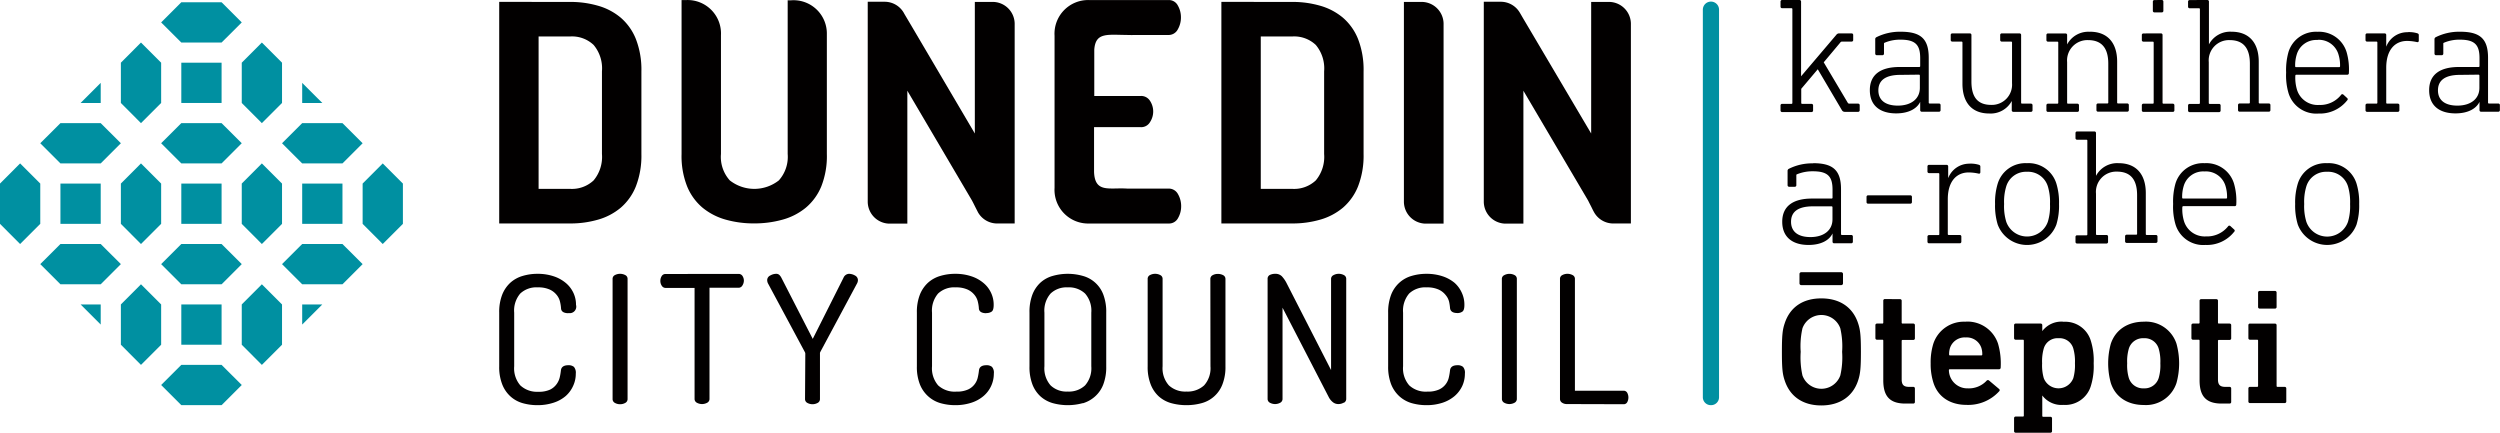 <svg xmlns="http://www.w3.org/2000/svg" xmlns:xlink="http://www.w3.org/1999/xlink" viewBox="0 0 453.77 78.55"><defs><style>.a{fill:none;}.b{clip-path:url(#a);}.c{fill:#020000;}.d{fill:#0090a1;}</style><clipPath id="a" transform="translate(-6.98 -12.05)"><rect class="a" width="467.72" height="99.21"/></clipPath></defs><title>dcc</title><g class="b"><path class="c" d="M415.38,70.78a.28.28,0,0,0-.3.3v2.34a.28.28,0,0,0,.3.29h1.29c.11,0,.17.06.17.18v8.2c0,.12-.06.18-.17.18h-1.29a.28.28,0,0,0-.3.3v2.34a.28.28,0,0,0,.3.3h6.28a.28.28,0,0,0,.3-.3V82.57a.28.28,0,0,0-.3-.3h-1.28a.16.16,0,0,1-.18-.18v-11a.28.28,0,0,0-.3-.3Zm1.76-5.92a.28.28,0,0,0-.3.3v2.6a.28.28,0,0,0,.3.3h2.76a.28.28,0,0,0,.3-.3v-2.6a.28.28,0,0,0-.3-.3Zm-10.62,1.49a.28.28,0,0,0-.3.3V70.6a.16.16,0,0,1-.18.18h-1a.28.28,0,0,0-.3.3v2.34a.28.28,0,0,0,.3.29h1a.16.16,0,0,1,.18.18v7.19c0,2.81,1.11,4.22,4,4.22h1.44a.28.28,0,0,0,.3-.3V82.57a.28.28,0,0,0-.3-.3h-.75c-.93,0-1.35-.33-1.35-1.34v-7a.16.16,0,0,1,.18-.18h1.92a.28.28,0,0,0,.3-.29V71.08a.28.28,0,0,0-.3-.3h-1.92a.16.16,0,0,1-.18-.18V66.65a.28.28,0,0,0-.3-.3Zm-10.41,7.09a2.64,2.64,0,0,1,2.69,1.89,8.25,8.25,0,0,1,.3,2.66,8.16,8.16,0,0,1-.3,2.67,2.67,2.67,0,0,1-2.69,1.88,2.71,2.71,0,0,1-2.73-1.88,8.16,8.16,0,0,1-.3-2.67,8.25,8.25,0,0,1,.3-2.66,2.68,2.68,0,0,1,2.73-1.89m0-3c-2.94,0-5.15,1.47-6,4a13.44,13.44,0,0,0,0,7.12c.81,2.52,3,4,6,4a5.82,5.82,0,0,0,5.92-4,13.44,13.44,0,0,0,0-7.12,5.82,5.82,0,0,0-5.92-4m-15.48,3a2.59,2.59,0,0,1,2.67,1.86,8.5,8.5,0,0,1,.3,2.69,8.53,8.53,0,0,1-.3,2.7,2.87,2.87,0,0,1-5.36,0,8.53,8.53,0,0,1-.3-2.7,8.5,8.5,0,0,1,.3-2.69,2.6,2.6,0,0,1,2.69-1.86m.87-3a4.35,4.35,0,0,0-3.83,1.71h0V71.08a.28.28,0,0,0-.3-.3h-4.52a.28.28,0,0,0-.3.3v2.34a.28.28,0,0,0,.3.29h1.29a.16.16,0,0,1,.18.18V87.48a.16.16,0,0,1-.18.18h-1.29a.28.28,0,0,0-.3.3v2.33a.28.28,0,0,0,.3.3h6.29a.28.28,0,0,0,.3-.3V88a.28.28,0,0,0-.3-.3h-1.29a.16.16,0,0,1-.18-.18V83.83h0a4.35,4.35,0,0,0,3.83,1.71,4.84,4.84,0,0,0,5-3.48A12,12,0,0,0,387,78a12,12,0,0,0-.51-4.07,4.85,4.85,0,0,0-5-3.47M363.79,73.3a2.79,2.79,0,0,1,2.81,1.85,3.67,3.67,0,0,1,.18,1.23.16.16,0,0,1-.18.18h-5.66a.16.16,0,0,1-.18-.18,3.67,3.67,0,0,1,.18-1.23,2.81,2.81,0,0,1,2.85-1.85m0-2.85a5.82,5.82,0,0,0-5.9,4,11.5,11.5,0,0,0-.48,3.56,11.1,11.1,0,0,0,.51,3.53c.81,2.52,3,4,6,4a7.59,7.59,0,0,0,5.92-2.46.27.27,0,0,0,0-.42L368,81.11a.31.31,0,0,0-.45.06,4.38,4.38,0,0,1-3.38,1.37,3.35,3.35,0,0,1-3.45-3.29.16.16,0,0,1,.18-.18h8.89a.29.29,0,0,0,.33-.3,12.93,12.93,0,0,0-.48-4.34,5.85,5.85,0,0,0-5.92-4m-14.61-4.1a.28.28,0,0,0-.3.3V70.6a.16.16,0,0,1-.18.18h-.95a.28.28,0,0,0-.3.3v2.34a.28.28,0,0,0,.3.29h.95a.16.16,0,0,1,.18.18v7.19c0,2.81,1.11,4.22,4,4.22h1.44a.28.28,0,0,0,.3-.3V82.57a.28.28,0,0,0-.3-.3h-.75c-.93,0-1.35-.33-1.35-1.34v-7a.16.16,0,0,1,.18-.18h1.92a.28.28,0,0,0,.3-.29V71.08a.28.28,0,0,0-.3-.3h-1.92a.16.16,0,0,1-.18-.18V66.65a.28.28,0,0,0-.29-.3Z" transform="translate(-6.98 -12.05)"/><path class="c" d="M333.93,63.8h7.24a.32.32,0,0,0,.33-.33V61.79a.32.32,0,0,0-.33-.33h-7.24a.32.32,0,0,0-.33.33v1.68a.32.32,0,0,0,.33.33" transform="translate(-6.98 -12.05)"/><path class="c" d="M333.82,75.91a14.71,14.71,0,0,1,.32-4.27,3.65,3.65,0,0,1,6.87,0,14.67,14.67,0,0,1,.33,4.28,14.57,14.57,0,0,1-.33,4.28,3.65,3.65,0,0,1-6.87,0,15.16,15.16,0,0,1-.32-4.28m10.43-5.16c-.95-2.94-3.33-4.55-6.69-4.55s-5.7,1.61-6.65,4.55c-.4,1.18-.5,2.25-.5,5.16s.1,4,.5,5.17c.95,2.93,3.31,4.55,6.65,4.55s5.74-1.62,6.69-4.55c.39-1.19.5-2.25.5-5.17s-.11-4-.5-5.16" transform="translate(-6.98 -12.05)"/><path class="c" d="M456.83,25.6a.16.16,0,0,1,.18.18V28c0,2-1.58,3.22-4,3.22-2.27,0-3.52-1-3.52-2.77s1.22-2.81,4-2.81Zm-3.31-7.79a9.47,9.47,0,0,0-4.45,1,.41.41,0,0,0-.21.39v2.57a.28.28,0,0,0,.3.3h1a.28.28,0,0,0,.3-.3V20c0-.12,0-.15.15-.21a7.2,7.2,0,0,1,2.87-.54c2.74,0,3.55,1,3.55,3.35v1.43a.16.16,0,0,1-.18.18h-3.55c-3.44,0-5.41,1.37-5.41,4.21s1.91,4.21,4.78,4.21c2.33,0,3.79-.9,4.36-2.09h0v1.49a.28.28,0,0,0,.3.3h3.1a.28.28,0,0,0,.3-.3v-.9a.28.28,0,0,0-.3-.29h-1.67a.16.16,0,0,1-.18-.18V22.53c0-3.5-1.52-4.72-5.07-4.72m-9.5.09a4.07,4.07,0,0,0-3.91,2.63h0V18.41a.28.28,0,0,0-.3-.3h-3.16a.28.28,0,0,0-.3.3v.89a.28.28,0,0,0,.3.3h1.67a.16.16,0,0,1,.18.18v10.9a.16.16,0,0,1-.18.18h-1.67a.28.28,0,0,0-.3.29v.9a.28.28,0,0,0,.3.3h5.55a.28.28,0,0,0,.3-.3v-.9a.28.28,0,0,0-.3-.29h-1.91a.16.16,0,0,1-.18-.18V24.35c0-3.32,1.64-4.87,3.79-4.87a8.52,8.52,0,0,1,1.79.21c.24.06.33-.09.33-.27v-1c0-.18-.09-.27-.27-.33a5.13,5.13,0,0,0-1.7-.21m-16.39,1.4A3.71,3.71,0,0,1,431.45,22a6.59,6.59,0,0,1,.27,2.06.16.16,0,0,1-.18.18h-7.79a.16.16,0,0,1-.18-.18,6.59,6.59,0,0,1,.27-2.06,3.68,3.68,0,0,1,3.79-2.69m0-1.49a5.2,5.2,0,0,0-5.28,3.7,12.1,12.1,0,0,0-.42,3.7,11.4,11.4,0,0,0,.42,3.68,5.27,5.27,0,0,0,5.46,3.76,6.31,6.31,0,0,0,5.2-2.39.27.27,0,0,0,0-.42l-.69-.63a.27.27,0,0,0-.42.06,4.84,4.84,0,0,1-4,1.82,3.92,3.92,0,0,1-4-2.77,7.61,7.61,0,0,1-.3-2.51c0-.12.06-.21.18-.21H433a.28.28,0,0,0,.32-.3,11.32,11.32,0,0,0-.41-3.79,5.23,5.23,0,0,0-5.32-3.7m-23.16-5.76a.28.28,0,0,0-.3.3v.89a.28.28,0,0,0,.3.3h1.67a.16.16,0,0,1,.18.18v17a.16.16,0,0,1-.18.18h-1.67a.28.28,0,0,0-.3.29v.9a.28.28,0,0,0,.3.3h5.31a.28.28,0,0,0,.3-.3v-.9a.28.28,0,0,0-.3-.29h-1.67a.16.16,0,0,1-.18-.18V23.33a3.68,3.68,0,0,1,3.79-4c2.45,0,3.67,1.41,3.67,4.27v7.05a.16.16,0,0,1-.18.18h-1.67a.28.28,0,0,0-.3.29v.9a.28.28,0,0,0,.3.3h5.29a.28.28,0,0,0,.29-.3v-.9a.28.28,0,0,0-.29-.29h-1.65a.16.16,0,0,1-.18-.18V23.24c0-3.46-1.79-5.43-4.92-5.43a4.35,4.35,0,0,0-4.12,2.3h0V12.35a.28.28,0,0,0-.3-.3Zm-8.39,6.06a.28.28,0,0,0-.3.3v.89a.28.28,0,0,0,.3.3h1.67a.16.16,0,0,1,.18.18v10.9a.16.16,0,0,1-.18.18h-1.67a.28.28,0,0,0-.3.29v.9a.28.28,0,0,0,.3.3h5.31a.28.28,0,0,0,.3-.3v-.9a.28.28,0,0,0-.3-.29h-1.67a.16.16,0,0,1-.18-.18V18.41a.28.28,0,0,0-.3-.3Zm2-6.06a.28.28,0,0,0-.3.3V14a.28.28,0,0,0,.3.3h1.31a.28.28,0,0,0,.3-.3V12.35a.28.28,0,0,0-.3-.3Zm-11.74,5.76a4.35,4.35,0,0,0-4.12,2.3h0v-1.7a.28.28,0,0,0-.29-.3h-3.17a.28.28,0,0,0-.3.3v.89a.28.28,0,0,0,.3.3h1.67a.16.16,0,0,1,.18.18v10.9a.16.16,0,0,1-.18.18h-1.67a.28.28,0,0,0-.3.29v.9a.28.28,0,0,0,.3.3h5.32a.28.28,0,0,0,.29-.3v-.9a.28.28,0,0,0-.29-.29h-1.68a.16.16,0,0,1-.18-.18V23.33a3.69,3.69,0,0,1,3.8-4c2.44,0,3.67,1.41,3.67,4.27v7.05a.16.16,0,0,1-.18.18h-1.67a.28.28,0,0,0-.3.29v.9a.28.28,0,0,0,.3.3h5.28a.28.28,0,0,0,.3-.3v-.9a.28.28,0,0,0-.3-.29h-1.64a.16.16,0,0,1-.18-.18V23.24c0-3.46-1.79-5.43-4.93-5.43m-16,.3a.28.28,0,0,0-.3.3v.89a.28.28,0,0,0,.3.3H372a.16.16,0,0,1,.18.18v7.37a3.67,3.67,0,0,1-3.76,3.94c-2.48,0-3.61-1.4-3.61-4.26V18.41a.28.28,0,0,0-.3-.3h-3.16a.28.28,0,0,0-.3.3v.89a.28.28,0,0,0,.3.3H363a.16.16,0,0,1,.18.18v7.46c0,3.44,1.73,5.41,4.86,5.41a4.34,4.34,0,0,0,4.09-2.27h0v1.67a.28.28,0,0,0,.3.3h3.17a.28.28,0,0,0,.3-.3v-.9a.28.28,0,0,0-.3-.29H374c-.11,0-.17-.06-.17-.18V18.41a.28.28,0,0,0-.3-.3ZM355.27,25.6a.16.16,0,0,1,.18.18V28c0,2-1.59,3.22-4,3.22-2.27,0-3.53-1-3.53-2.77s1.23-2.81,4-2.81ZM352,17.81a9.53,9.53,0,0,0-4.45,1,.4.4,0,0,0-.2.39v2.57a.28.28,0,0,0,.29.3h1a.28.28,0,0,0,.3-.3V20c0-.12,0-.15.15-.21a7.15,7.15,0,0,1,2.86-.54c2.75,0,3.56,1,3.56,3.35v1.43a.16.16,0,0,1-.18.18h-3.56c-3.43,0-5.4,1.37-5.4,4.21s1.91,4.21,4.78,4.21c2.33,0,3.79-.9,4.36-2.09h0v1.49a.28.28,0,0,0,.29.3h3.11a.28.28,0,0,0,.3-.3v-.9a.28.28,0,0,0-.3-.29h-1.67a.16.16,0,0,1-.18-.18V22.53c0-3.5-1.52-4.72-5.08-4.72m-21.52-5.76a.28.28,0,0,0-.3.3v.89a.28.28,0,0,0,.3.3h1.67a.16.16,0,0,1,.18.18v17a.16.16,0,0,1-.18.18h-1.67a.28.28,0,0,0-.3.29v.9a.28.28,0,0,0,.3.3h5.31a.28.28,0,0,0,.3-.3v-.9a.28.28,0,0,0-.3-.29h-1.67a.16.16,0,0,1-.18-.18V28.17l3-3.55,4.38,7.43a.58.58,0,0,0,.51.3h2.42a.28.28,0,0,0,.3-.3v-.9a.28.28,0,0,0-.3-.29h-1.55a.32.32,0,0,1-.33-.18L338,23.36l3-3.58a.37.37,0,0,1,.32-.18h1.74a.28.28,0,0,0,.29-.3v-.89a.28.28,0,0,0-.29-.3h-2.27a.63.63,0,0,0-.51.27l-6.39,7.52V12.35a.28.28,0,0,0-.3-.3Z" transform="translate(-6.98 -12.05)"/><path class="c" d="M429.36,43.23a3.76,3.76,0,0,1,3.8,2.65,9.94,9.94,0,0,1,.38,3.2,9.92,9.92,0,0,1-.38,3.22,4,4,0,0,1-7.56,0,9.6,9.6,0,0,1-.39-3.22,9.62,9.62,0,0,1,.39-3.2,3.74,3.74,0,0,1,3.76-2.65m0-1.56a5.26,5.26,0,0,0-5.31,3.71,11.62,11.62,0,0,0-.48,3.7,11.74,11.74,0,0,0,.48,3.73,5.69,5.69,0,0,0,10.66,0,11.74,11.74,0,0,0,.48-3.73,11.62,11.62,0,0,0-.48-3.7,5.28,5.28,0,0,0-5.35-3.71m-22.24,1.5a3.7,3.7,0,0,1,3.82,2.68,6.64,6.64,0,0,1,.27,2.06.16.16,0,0,1-.18.18h-7.79a.16.16,0,0,1-.18-.18,6.64,6.64,0,0,1,.27-2.06,3.68,3.68,0,0,1,3.79-2.68m0-1.5a5.21,5.21,0,0,0-5.28,3.71,12.06,12.06,0,0,0-.42,3.7,11.37,11.37,0,0,0,.42,3.67,5.26,5.26,0,0,0,5.46,3.76,6.28,6.28,0,0,0,5.2-2.39.26.26,0,0,0,0-.41l-.69-.63a.27.27,0,0,0-.42.06,4.87,4.87,0,0,1-4,1.82,3.93,3.93,0,0,1-4-2.78,7.5,7.5,0,0,1-.3-2.5c0-.12.06-.21.18-.21h9.29a.28.28,0,0,0,.32-.3,11.28,11.28,0,0,0-.41-3.79,5.23,5.23,0,0,0-5.32-3.71M384,35.91a.28.28,0,0,0-.3.3v.9a.28.28,0,0,0,.3.3h1.67c.12,0,.18.05.18.17v17a.16.16,0,0,1-.18.18H384a.28.28,0,0,0-.3.3v.9a.28.28,0,0,0,.3.29h5.31a.28.28,0,0,0,.3-.29V55a.28.28,0,0,0-.3-.3H387.6a.16.16,0,0,1-.18-.18V47.2a3.68,3.68,0,0,1,3.79-4c2.45,0,3.67,1.4,3.67,4.27v7a.16.16,0,0,1-.18.18H393a.28.28,0,0,0-.3.3v.9a.28.28,0,0,0,.3.29h5.29a.28.28,0,0,0,.29-.29V55a.28.28,0,0,0-.29-.3h-1.65a.16.16,0,0,1-.18-.18V47.11c0-3.47-1.79-5.44-4.92-5.44a4.35,4.35,0,0,0-4.12,2.3h0V36.21a.28.28,0,0,0-.3-.3Zm-9.11,7.32a3.75,3.75,0,0,1,3.79,2.65,9.62,9.62,0,0,1,.39,3.2,9.6,9.6,0,0,1-.39,3.22,4,4,0,0,1-7.55,0,9.6,9.6,0,0,1-.39-3.22,9.62,9.62,0,0,1,.39-3.2,3.74,3.74,0,0,1,3.76-2.65m0-1.56a5.25,5.25,0,0,0-5.31,3.71,11.62,11.62,0,0,0-.48,3.7,11.74,11.74,0,0,0,.48,3.73,5.68,5.68,0,0,0,10.65,0,11.74,11.74,0,0,0,.48-3.73,11.62,11.62,0,0,0-.48-3.7,5.26,5.26,0,0,0-5.34-3.71m-10.39.09a4.08,4.08,0,0,0-3.91,2.63h0V42.27a.28.28,0,0,0-.3-.3h-3.16a.28.28,0,0,0-.3.3v.9a.28.28,0,0,0,.3.3h1.67c.12,0,.18.06.18.17v10.9a.16.16,0,0,1-.18.18h-1.67a.28.28,0,0,0-.3.3v.9a.28.28,0,0,0,.3.29h5.55a.28.28,0,0,0,.3-.29V55a.28.28,0,0,0-.3-.3H360.7a.16.16,0,0,1-.18-.18V48.21c0-3.31,1.64-4.86,3.79-4.86a8.52,8.52,0,0,1,1.79.21c.24.06.33-.09.33-.27v-1c0-.18-.09-.27-.27-.33a5.17,5.17,0,0,0-1.7-.21M346.07,47.5a.28.28,0,0,0-.3.29v.93a.28.28,0,0,0,.3.3h7.64a.28.28,0,0,0,.3-.3v-.93a.28.28,0,0,0-.3-.29Zm-6.66,2a.16.16,0,0,1,.18.18v2.18c0,2-1.58,3.22-4,3.22-2.27,0-3.52-1-3.52-2.78s1.22-2.8,4-2.8Zm-3.31-7.8a9.41,9.41,0,0,0-4.45,1,.41.41,0,0,0-.21.39v2.57a.28.28,0,0,0,.3.29h1a.27.27,0,0,0,.29-.29V43.88c0-.12,0-.15.15-.21a7.42,7.42,0,0,1,2.87-.53c2.75,0,3.55,1,3.55,3.34v1.43a.16.16,0,0,1-.18.18h-3.55c-3.43,0-5.4,1.38-5.4,4.21s1.91,4.21,4.77,4.21c2.33,0,3.8-.89,4.36-2.09h0v1.5a.28.28,0,0,0,.3.29H343a.28.28,0,0,0,.29-.29V55a.28.28,0,0,0-.29-.3h-1.68a.16.16,0,0,1-.18-.18V46.39c0-3.49-1.52-4.72-5.07-4.72" transform="translate(-6.98 -12.05)"/><path class="c" d="M228.67,12.39V52.61h12.87a17.94,17.94,0,0,0,5.06-.69,11.19,11.19,0,0,0,4.13-2.17,10,10,0,0,0,2.75-3.88,15.37,15.37,0,0,0,1-5.86V25a15.37,15.37,0,0,0-1-5.86,10,10,0,0,0-2.75-3.88,11.19,11.19,0,0,0-4.13-2.17,17.94,17.94,0,0,0-5.06-.69Zm12.87,6.28a5.7,5.7,0,0,1,4.27,1.54A6.62,6.62,0,0,1,247.32,25V40a6.66,6.66,0,0,1-1.51,4.79,5.74,5.74,0,0,1-4.27,1.54h-5.72V18.67Z" transform="translate(-6.98 -12.05)"/><path class="c" d="M97.59,12.39V52.61h12.87a17.94,17.94,0,0,0,5.06-.69,11.11,11.11,0,0,0,4.13-2.17,10,10,0,0,0,2.75-3.88,15.37,15.37,0,0,0,1-5.86V25a15.37,15.37,0,0,0-1-5.86,10,10,0,0,0-2.75-3.88,11.11,11.11,0,0,0-4.13-2.17,17.94,17.94,0,0,0-5.06-.69Zm12.87,6.28a5.7,5.7,0,0,1,4.27,1.54A6.62,6.62,0,0,1,116.24,25V40a6.66,6.66,0,0,1-1.51,4.79,5.74,5.74,0,0,1-4.27,1.54h-5.72V18.67Z" transform="translate(-6.98 -12.05)"/><path class="c" d="M298.79,12.4h-3V36.28L284.35,16.92l-.9-1.52-.47-.81-.13-.22h0a4,4,0,0,0-3.55-2h-3V48.64a4,4,0,0,0,3.83,4h3.36V28.52l11.74,19.92.24.48.33.64.3.61.12.23.06.11h0a4,4,0,0,0,3.34,2.1H303V16.53a4,4,0,0,0-4.16-4.13" transform="translate(-6.98 -12.05)"/><path class="c" d="M186.92,12.4h-3V36.28l-11.4-19.36-.9-1.52-.48-.81-.12-.22h0a4,4,0,0,0-3.54-2h-3V48.64a4,4,0,0,0,3.82,4h3.37V28.52l11.73,19.92.25.48.32.64.31.61.12.23.05.11h0a4,4,0,0,0,3.34,2.1h3.36V16.53a4,4,0,0,0-4.16-4.13" transform="translate(-6.98 -12.05)"/><path class="c" d="M264.8,12.4h-3V48.64a4,4,0,0,0,3.83,4H269V16.53a4,4,0,0,0-4.16-4.13" transform="translate(-6.98 -12.05)"/><path class="c" d="M150.69,12.1a5.69,5.69,0,0,1-.74,0v2.19h0V40a6.41,6.41,0,0,1-1.6,4.79,7.21,7.21,0,0,1-8.91,0,6.37,6.37,0,0,1-1.6-4.79V18.44a6.07,6.07,0,0,0-6.3-6.38h-.85V40a14.93,14.93,0,0,0,1,5.86,10,10,0,0,0,2.8,3.88,11.46,11.46,0,0,0,4.19,2.17,18.61,18.61,0,0,0,5.19.69,18.85,18.85,0,0,0,5.18-.69,11.34,11.34,0,0,0,4.2-2.17,10,10,0,0,0,2.81-3.88,14.93,14.93,0,0,0,1-5.86V18.28a6.05,6.05,0,0,0-6.41-6.18" transform="translate(-6.98 -12.05)"/><path class="c" d="M212,18.4a6.08,6.08,0,0,0,.76,0h6.29a1.87,1.87,0,0,0,1.7-1,4.32,4.32,0,0,0,.58-2.24h0a4.23,4.23,0,0,0-.56-2.1,1.83,1.83,0,0,0-1.72-1H204.68a6.11,6.11,0,0,0-6.29,6.49h0v27.2c0,.12,0,.24,0,.4a6.11,6.11,0,0,0,6.27,6.47H219.1a1.84,1.84,0,0,0,1.71-1,4.23,4.23,0,0,0,.56-2.1v0a4.37,4.37,0,0,0-.58-2.24,1.89,1.89,0,0,0-1.7-1h-7.53c-3.22-.21-5.84.86-6-3V35.13H214a1.85,1.85,0,0,0,1.72-.92,3.51,3.51,0,0,0,0-3.85,1.89,1.89,0,0,0-1.69-.89H205.6V21.06c.24-3.27,2.43-2.66,6.45-2.66" transform="translate(-6.98 -12.05)"/><path class="c" d="M186,68.87a1.57,1.57,0,0,0,1-.28c.23-.18.34-.58.34-1.21a5,5,0,0,0-.49-2.21,5.07,5.07,0,0,0-1.39-1.78,6.54,6.54,0,0,0-2.2-1.2,9.08,9.08,0,0,0-2.91-.44,9.33,9.33,0,0,0-2.68.38,5.73,5.73,0,0,0-2.22,1.21,5.89,5.89,0,0,0-1.5,2.18,8.62,8.62,0,0,0-.55,3.28v9.74a8.59,8.59,0,0,0,.55,3.28A5.79,5.79,0,0,0,175.47,84a5.65,5.65,0,0,0,2.2,1.22,9.69,9.69,0,0,0,2.68.37,9.29,9.29,0,0,0,2.93-.44,6.44,6.44,0,0,0,2.21-1.21,5.33,5.33,0,0,0,1.88-4.08,1.59,1.59,0,0,0-.34-1.22,1.51,1.51,0,0,0-1-.3c-.84,0-1.29.32-1.36.94a10.52,10.52,0,0,1-.21,1.25,3.14,3.14,0,0,1-1.76,2.21,4.82,4.82,0,0,1-2.13.39A4.45,4.45,0,0,1,177.26,82a4.74,4.74,0,0,1-1.11-3.47V68.8a4.74,4.74,0,0,1,1.1-3.47,4.27,4.27,0,0,1,3.2-1.12,5,5,0,0,1,2.18.41,3.46,3.46,0,0,1,1.26,1,3,3,0,0,1,.58,1.21,7,7,0,0,1,.18,1.13c0,.63.5.94,1.36.94m17.51,16.35A5.77,5.77,0,0,0,205.75,84a5.57,5.57,0,0,0,1.49-2.18,8.81,8.81,0,0,0,.53-3.28V68.8a8.84,8.84,0,0,0-.53-3.28,5.51,5.51,0,0,0-3.72-3.39,10,10,0,0,0-5.46,0,5.52,5.52,0,0,0-2.22,1.21,5.83,5.83,0,0,0-1.47,2.18,8.84,8.84,0,0,0-.53,3.28v9.74a8.81,8.81,0,0,0,.53,3.28A5.75,5.75,0,0,0,195.84,84a5.66,5.66,0,0,0,2.22,1.22,10.26,10.26,0,0,0,5.46,0m1.54-6.68A4.7,4.7,0,0,1,203.93,82a4.26,4.26,0,0,1-3.14,1.12A4.18,4.18,0,0,1,197.67,82a4.7,4.7,0,0,1-1.12-3.47V68.8a4.7,4.7,0,0,1,1.12-3.47,4.18,4.18,0,0,1,3.12-1.12,4.26,4.26,0,0,1,3.14,1.12,4.7,4.7,0,0,1,1.13,3.47Zm21.63,0A4.63,4.63,0,0,1,225.53,82a4.43,4.43,0,0,1-3.2,1.12A4.37,4.37,0,0,1,219.14,82,4.67,4.67,0,0,1,218,78.54V62.69a.75.75,0,0,0-.42-.71,2,2,0,0,0-1.87,0,.75.75,0,0,0-.42.71V78.54a8.59,8.59,0,0,0,.55,3.28A5.77,5.77,0,0,0,217.31,84a5.67,5.67,0,0,0,2.24,1.22,10.27,10.27,0,0,0,2.78.37,10.37,10.37,0,0,0,2.78-.37,5.57,5.57,0,0,0,3.75-3.4,8.59,8.59,0,0,0,.55-3.28V62.69A.76.76,0,0,0,229,62a2,2,0,0,0-.92-.23,1.91,1.91,0,0,0-1,.23.76.76,0,0,0-.41.71Zm24.22,6.61a.78.78,0,0,0,.42-.73V62.69a.75.75,0,0,0-.42-.71A2,2,0,0,0,249,62a.75.75,0,0,0-.42.71V79.22l-8.06-15.75a5.52,5.52,0,0,0-.88-1.28,1.62,1.62,0,0,0-1.18-.44,2.19,2.19,0,0,0-1,.21.76.76,0,0,0-.4.73V84.42a.78.78,0,0,0,.42.73,1.94,1.94,0,0,0,1.87,0,.78.78,0,0,0,.42-.73V67.9l8.41,16.27a2.77,2.77,0,0,0,.73.88,1.55,1.55,0,0,0,1,.34,1.84,1.84,0,0,0,.93-.24m20.6-16.28a1.53,1.53,0,0,0,1-.28c.23-.18.34-.58.34-1.21a5.1,5.1,0,0,0-.48-2.21A5.31,5.31,0,0,0,271,63.39a6.74,6.74,0,0,0-2.2-1.2,9.16,9.16,0,0,0-2.91-.44,9.4,9.4,0,0,0-2.69.38A5.62,5.62,0,0,0,261,63.34a5.79,5.79,0,0,0-1.51,2.18,8.82,8.82,0,0,0-.55,3.28v9.74a8.78,8.78,0,0,0,.55,3.28A5.9,5.9,0,0,0,261,84a5.73,5.73,0,0,0,2.2,1.22,9.69,9.69,0,0,0,2.68.37,9.25,9.25,0,0,0,2.93-.44A6.58,6.58,0,0,0,271,83.94a5.5,5.5,0,0,0,1.39-1.83,5.35,5.35,0,0,0,.48-2.25,1.59,1.59,0,0,0-.34-1.22,1.48,1.48,0,0,0-1-.3c-.84,0-1.29.32-1.36.94a10.52,10.52,0,0,1-.21,1.25,3.14,3.14,0,0,1-1.76,2.21,4.82,4.82,0,0,1-2.13.39A4.41,4.41,0,0,1,262.77,82a4.7,4.7,0,0,1-1.12-3.47V68.8a4.78,4.78,0,0,1,1.1-3.47,4.27,4.27,0,0,1,3.2-1.12,5,5,0,0,1,2.18.41,3.46,3.46,0,0,1,1.26,1A3,3,0,0,1,270,66.8a8.19,8.19,0,0,1,.17,1.13c.05.63.5.94,1.36.94m8.06,15.55a.78.78,0,0,0,.42.73,1.94,1.94,0,0,0,1.87,0,.78.78,0,0,0,.42-.73V62.69a.75.75,0,0,0-.42-.71A2,2,0,0,0,280,62a.75.75,0,0,0-.42.71Zm22.08,1a.72.72,0,0,0,.67-.38,1.81,1.81,0,0,0,0-1.69.73.73,0,0,0-.67-.38h-8.83V62.69a.75.75,0,0,0-.42-.71,2,2,0,0,0-1.87,0,.75.75,0,0,0-.42.71V84.42a.8.8,0,0,0,.39.73,1.53,1.53,0,0,0,.84.24Z" transform="translate(-6.98 -12.05)"/><path class="c" d="M110.17,68.87a1.18,1.18,0,0,0,1.36-1.49,5,5,0,0,0-.49-2.21,5.19,5.19,0,0,0-1.39-1.78,6.64,6.64,0,0,0-2.2-1.2,9.08,9.08,0,0,0-2.91-.44,9.33,9.33,0,0,0-2.68.38,5.73,5.73,0,0,0-2.22,1.21,5.89,5.89,0,0,0-1.5,2.18,8.62,8.62,0,0,0-.55,3.28v9.74a8.59,8.59,0,0,0,.55,3.28A5.79,5.79,0,0,0,99.63,84a5.58,5.58,0,0,0,2.2,1.22,9.69,9.69,0,0,0,2.68.37,9.29,9.29,0,0,0,2.93-.44,6.44,6.44,0,0,0,2.21-1.21A5.37,5.37,0,0,0,111,82.11a5.21,5.21,0,0,0,.49-2.25,1.63,1.63,0,0,0-.34-1.22,1.51,1.51,0,0,0-1-.3c-.84,0-1.29.32-1.36.94a10.52,10.52,0,0,1-.21,1.25,3.4,3.4,0,0,1-.57,1.24,3.15,3.15,0,0,1-1.19,1,4.84,4.84,0,0,1-2.14.39A4.44,4.44,0,0,1,101.42,82a4.74,4.74,0,0,1-1.11-3.47V68.8a4.74,4.74,0,0,1,1.1-3.47,4.27,4.27,0,0,1,3.2-1.12,5,5,0,0,1,2.18.41,3.46,3.46,0,0,1,1.26,1,3,3,0,0,1,.58,1.21,7,7,0,0,1,.18,1.13c0,.63.5.94,1.36.94m8,15.55a.78.78,0,0,0,.42.73,1.85,1.85,0,0,0,.94.24,1.88,1.88,0,0,0,.94-.24.78.78,0,0,0,.42-.73V62.69a.75.75,0,0,0-.42-.71,2,2,0,0,0-.94-.23,2,2,0,0,0-.94.23.75.75,0,0,0-.42.71Zm9.64-22.67a.8.8,0,0,0-.73.39,1.57,1.57,0,0,0-.24.84,1.55,1.55,0,0,0,.26.91.81.81,0,0,0,.71.39h5.24V84.42a.78.78,0,0,0,.42.73,1.94,1.94,0,0,0,1.87,0,.78.78,0,0,0,.42-.73V64.28H141a.8.8,0,0,0,.73-.41A1.7,1.7,0,0,0,142,63a1.57,1.57,0,0,0-.24-.84.81.81,0,0,0-.73-.39Zm25.29,22.67a.78.78,0,0,0,.42.73,1.94,1.94,0,0,0,1.87,0,.78.78,0,0,0,.42-.73V76.24a.52.52,0,0,1,.07-.32l6.69-12.48a1.33,1.33,0,0,0,.13-.55.94.94,0,0,0-.53-.83,2.23,2.23,0,0,0-1.09-.31,1.14,1.14,0,0,0-1,.72L154.5,73.56l-5.69-11.09a1.89,1.89,0,0,0-.4-.54.85.85,0,0,0-.57-.18,2.21,2.21,0,0,0-1.06.31.93.93,0,0,0-.55.83,1.48,1.48,0,0,0,.12.55l6.7,12.48a.66.66,0,0,1,.1.32Z" transform="translate(-6.98 -12.05)"/></g><rect class="d" x="32.91" y="33.32" width="7.31" height="7.31"/><polygon class="d" points="21.94 33.32 21.94 40.63 25.59 44.29 29.25 40.63 29.25 33.32 25.59 29.66 21.94 33.32"/><polygon class="d" points="40.22 44.29 32.91 44.29 29.25 47.94 32.91 51.6 40.22 51.6 43.88 47.94 40.22 44.29"/><polygon class="d" points="40.22 22.35 32.91 22.35 29.25 26 32.91 29.66 40.22 29.66 43.88 26 40.22 22.35"/><rect class="d" x="54.85" y="33.32" width="7.31" height="7.31"/><polygon class="d" points="65.82 33.32 65.82 40.63 69.47 44.29 73.13 40.63 73.13 33.32 69.47 29.66 65.82 33.32"/><polygon class="d" points="43.88 33.32 43.88 40.63 47.53 44.29 51.19 40.63 51.19 33.32 47.53 29.66 43.88 33.32"/><polygon class="d" points="62.16 44.29 54.85 44.29 51.19 47.94 54.85 51.6 62.16 51.6 65.82 47.94 62.16 44.29"/><polygon class="d" points="62.16 22.35 54.85 22.35 51.19 26 54.85 29.66 62.16 29.66 65.82 26 62.16 22.35"/><rect class="d" x="10.97" y="33.32" width="7.31" height="7.31"/><polygon class="d" points="0 33.32 0 40.63 3.65 44.29 7.31 40.63 7.31 33.32 3.65 29.66 0 33.32"/><polygon class="d" points="18.28 44.29 10.97 44.29 7.31 47.94 10.97 51.6 18.28 51.6 21.94 47.94 18.28 44.29"/><polygon class="d" points="18.28 22.35 10.97 22.35 7.31 26 10.97 29.66 18.28 29.66 21.94 26 18.28 22.35"/><rect class="d" x="32.91" y="11.38" width="7.31" height="7.31"/><polygon class="d" points="43.88 11.38 43.88 18.69 47.53 22.35 51.19 18.69 51.19 11.38 47.53 7.72 43.88 11.38"/><polygon class="d" points="21.94 11.38 21.94 18.69 25.59 22.35 29.25 18.69 29.25 11.38 25.59 7.72 21.94 11.38"/><polygon class="d" points="40.22 0.41 32.91 0.41 29.25 4.07 32.91 7.72 40.22 7.72 43.88 4.07 40.22 0.41"/><rect class="d" x="32.91" y="55.26" width="7.31" height="7.31"/><polygon class="d" points="21.94 55.26 21.94 62.57 25.59 66.23 29.25 62.57 29.25 55.26 25.59 51.6 21.94 55.26"/><polygon class="d" points="40.22 66.23 32.91 66.23 29.25 69.88 32.91 73.54 40.22 73.54 43.88 69.88 40.22 66.23"/><polygon class="d" points="43.88 55.26 43.88 62.57 47.53 66.23 51.19 62.57 51.19 55.26 47.53 51.6 43.88 55.26"/><polygon class="d" points="54.85 18.69 58.5 18.69 54.85 15.04 54.85 18.69"/><polygon class="d" points="18.28 18.69 14.63 18.69 18.28 15.04 18.28 18.69"/><polygon class="d" points="18.28 58.91 14.63 55.26 18.28 55.26 18.28 58.91"/><polygon class="d" points="54.85 58.91 54.85 55.26 58.5 55.26 54.85 58.91"/><g class="b"><path class="d" d="M317.53,85.59a1.44,1.44,0,0,1-1.47-1.41V13.81a1.47,1.47,0,0,1,2.94,0V84.18a1.44,1.44,0,0,1-1.47,1.41" transform="translate(-6.98 -12.05)"/></g></svg>